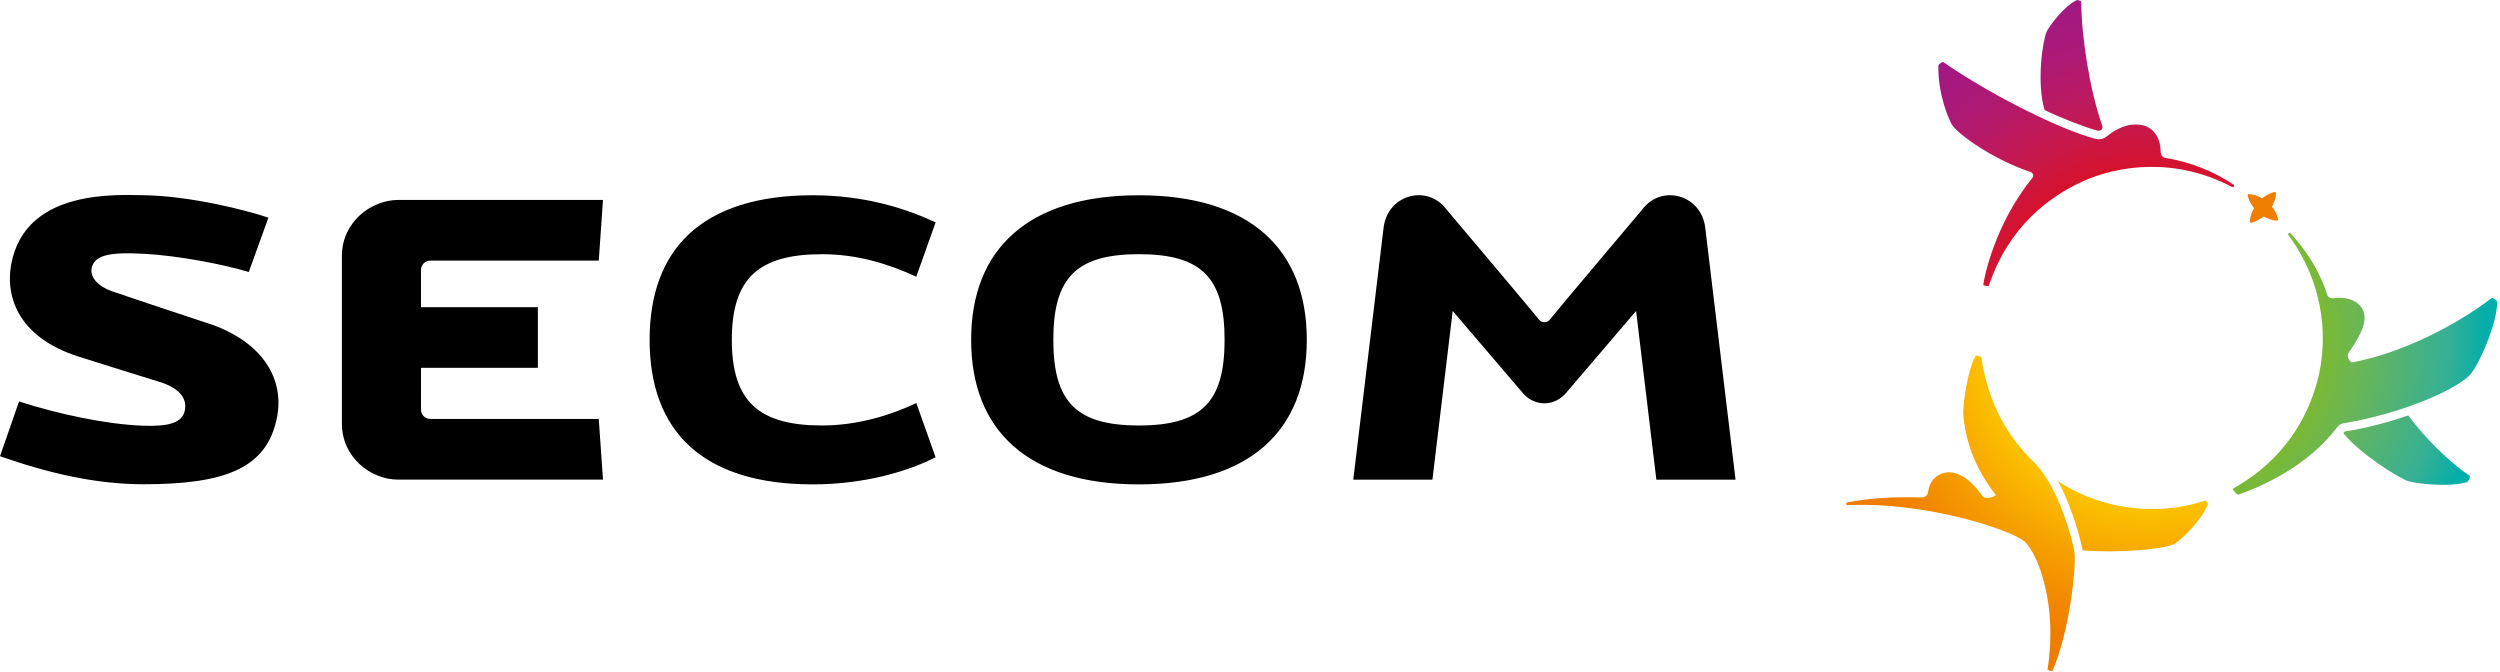 <?xml version="1.0" encoding="UTF-8" standalone="no"?>
<!-- Created with Inkscape (http://www.inkscape.org/) -->

<svg
   width="322.585mm"
   height="86.72mm"
   viewBox="0 0 322.585 86.72"
   version="1.1"
   id="svg5"
   xml:space="preserve"
   xmlns="http://www.w3.org/2000/svg"
   xmlns:svg="http://www.w3.org/2000/svg"><defs
     id="defs2">
	
	
</defs><g
     id="layer1"
     transform="translate(-39.093,-41.969)"><g
       id="g1092"
       transform="matrix(0.295,0,0,0.295,23.001,29.784)">
	<path
   class="st0"
   d="m 1040.45,132.34 c -1.02,1.82 -1.68,3.71 -1.85,5.79 0,0.16 0.07,0.36 0.21,0.48 0.15,0.12 0.35,0.18 0.51,0.13 2,-0.52 3.76,-1.45 5.36,-2.76 v 0 c 1.78,1.04 3.66,1.69 5.73,1.86 0.14,0.01 0.35,-0.06 0.46,-0.21 0.13,-0.14 0.17,-0.36 0.14,-0.51 -0.5,-2.03 -1.44,-3.81 -2.73,-5.42 1.02,-1.8 1.67,-3.71 1.85,-5.78 0,-0.17 -0.07,-0.37 -0.21,-0.5 -0.14,-0.12 -0.35,-0.16 -0.5,-0.13 -2.01,0.51 -3.77,1.45 -5.37,2.76 -1.77,-1.03 -3.67,-1.69 -5.73,-1.85 -0.14,-0.02 -0.35,0.06 -0.48,0.21 -0.13,0.14 -0.15,0.35 -0.13,0.5 0.52,2.05 1.44,3.82 2.74,5.43 z"
   id="path1051"
   style="fill:#ef7d00;fill-opacity:1" />
	<radialGradient
   id="SVGID_1_"
   cx="995.35"
   cy="190.08"
   r="135.48"
   gradientUnits="userSpaceOnUse">
		<stop
   offset="0.479"
   style="stop-color:#ffcd00;stop-opacity:1;"
   id="stop1053" />
		<stop
   offset="0.495"
   style="stop-color:#feca00;stop-opacity:1;"
   id="stop1055" />
		<stop
   offset="0.729"
   style="stop-color:#f6a200;stop-opacity:1;"
   id="stop1057" />
		<stop
   offset="0.904"
   style="stop-color:#f18700;stop-opacity:1;"
   id="stop1059" />
		<stop
   offset="1"
   style="stop-color:#ef7d00;stop-opacity:1;"
   id="stop1061" />
	</radialGradient>
	<path
   class="st1"
   d="m 1020.32,261.74 c -2.5,6.79 -12.07,16.42 -15.26,17.74 -5.4,2.27 -24.2,3.69 -39.03,2.62 -0.31,0 -0.61,-0.18 -0.61,-0.6 -2.17,-10.28 -6.89,-23.12 -10.78,-29.81 16.56,11.19 41.15,16.31 64.57,8.52 0.47,0.33 0.97,1.12 1.11,1.53 z m -58.45,20.64 c -0.46,-3.1 -6.43,-28.07 -17.96,-39.23 -10.49,-10.17 -19.65,-24.62 -22.73,-45.63 -0.5,-0.28 -1.61,-0.62 -2.29,-0.72 -3.6,5.21 -5.96,21.8 -5.57,26.22 1.47,16.58 8.97,27.95 14.22,34.86 -1.35,1.02 -3.35,1.53 -5.4,0.95 -2.3,-3.01 -7.57,-10.68 -15.03,-10.96 -3.22,-0.12 -8.52,2.29 -9.22,8.75 -0.13,1.23 -1.2,2.29 -2.99,2.25 -11.96,-0.32 -22.12,0.21 -32.6,2.22 -0.28,0.39 -0.21,0.93 0.12,1.2 34.53,-1.76 72.7,11.05 77.92,16.1 5.73,5.54 14.32,27.81 9.8,55.79 0.49,0.35 1.39,0.65 2.1,0.72 7.3,-16.48 10.68,-45.36 9.63,-52.52 z"
   id="path1064"
   style="fill:url(#SVGID_1_)" />
	<radialGradient
   id="SVGID_2_"
   cx="992.321"
   cy="182.125"
   r="140.141"
   gradientUnits="userSpaceOnUse">
		<stop
   offset="0.481"
   style="stop-color:#d5122c;stop-opacity:1;"
   id="stop1066" />
		<stop
   offset="0.612"
   style="stop-color:#c7184b;stop-opacity:1;"
   id="stop1068" />
		<stop
   offset="0.746"
   style="stop-color:#b91964;stop-opacity:1;"
   id="stop1070" />
		<stop
   offset="0.861"
   style="stop-color:#ad1975;stop-opacity:1;"
   id="stop1072" />
		<stop
   offset="0.949"
   style="stop-color:#a6197e;stop-opacity:1;"
   id="stop1074" />
		<stop
   offset="1"
   style="stop-color:#a31981;stop-opacity:1;"
   id="stop1076" />
	</radialGradient>
	<path
   class="st2"
   d="m 965.3,120.76 c -13.98,6.39 -32.07,19.3 -40.89,45.66 -0.53,0.11 -2.01,-0.18 -2.39,-0.41 0.43,-3.68 5.18,-26.76 21.51,-46.93 0.79,-0.95 0.17,-2.22 -0.81,-2.55 -16.51,-5.51 -31.39,-16.34 -34.17,-20.35 -1.47,-2.13 -6.48,-13.8 -6.15,-26.33 0.33,-0.53 1.29,-1.32 2.03,-1.48 18.19,12.67 46.56,27.41 62.98,32.56 3.3,1.04 5.91,2.21 8.51,0.13 5.14,-4.14 10.46,-6.24 16.24,-4.89 3.15,0.74 7.46,4.2 7.46,11.59 0,0.8 0.42,2.36 2.18,2.64 11.18,1.77 21.57,6.16 29.9,11.77 0.16,0.49 -0.16,0.95 -0.64,1.02 -24.88,-13.25 -50.02,-9.64 -65.76,-2.43 z m 6.62,-22.34 c 1.51,0.38 2.64,-0.74 2.12,-2.22 -5.38,-15.36 -9.13,-38.87 -9.13,-54.23 -0.31,-0.27 -1.27,-0.63 -1.82,-0.71 -6.1,2.92 -12.03,11.48 -13.1,13.43 -1.85,3.37 -4.8,22.39 -1.15,34.72 5.51,2.82 18.08,7.76 23.08,9.01 z"
   id="path1079"
   style="fill:url(#SVGID_2_)" />
	<radialGradient
   id="SVGID_3_"
   cx="995.773"
   cy="189.654"
   r="147.153"
   gradientUnits="userSpaceOnUse">
		<stop
   offset="0.477"
   style="stop-color:#7eba2a;stop-opacity:1;"
   id="stop1081" />
		<stop
   offset="0.61"
   style="stop-color:#6cb653;stop-opacity:1;"
   id="stop1083" />
		<stop
   offset="0.877"
   style="stop-color:#37b094;stop-opacity:1;"
   id="stop1085" />
		<stop
   offset="1"
   style="stop-color:#00aeaa;stop-opacity:1;"
   id="stop1087" />
	</radialGradient>
	<path
   class="st3"
   d="m 1080.02,226.38 c -1.44,0.12 -2.51,0.9 -3.28,1.92 -12.81,16.96 -33.11,25.92 -43.33,29.44 -0.91,-0.6 -1.72,-1.62 -2.35,-2.61 23.51,-13.06 33.08,-32.27 37.07,-47.02 4.45,-16.4 4.16,-41.45 -12.84,-64.27 0.17,-0.41 0.53,-0.66 0.95,-0.73 6.68,7.27 12.74,16.15 16.17,26.95 0.42,1.28 1.47,1.84 2.83,1.68 7.41,-0.88 11.67,2 13.09,5.77 2,5.39 -2.62,12.53 -6.79,18.58 -0.24,1.78 0.56,3.24 1.85,3.73 22.26,-4.19 45.9,-16.54 61.2,-28.27 0.64,0.18 1.83,1.02 2.16,1.49 0.69,8.21 -8.14,28.68 -12,32.43 -7.4,7.17 -30.56,16.83 -54.73,20.91 z m -0.19,4.75 c 7.9,9.54 24.81,19.64 28.04,20.64 3.07,0.93 17.27,2.85 25.66,0.46 0.79,-0.42 1.42,-1.76 1.33,-2.71 -9.47,-6.44 -19.9,-17.07 -26.94,-26.5 -7.47,2.53 -16.85,5.3 -27.2,6.92 -1.24,0.21 -1.16,0.86 -0.89,1.19 z"
   id="path1090"
   style="fill:url(#SVGID_3_)" />
</g><path
       d="m 238.368,94.012 c -1.149,0 -2.209,-0.567 -2.927,-1.503 -0.121,-0.157 -8.901,-10.416 -8.901,-10.416 l -2.617,21.771 h -10.212 l 3.91,-32.507 c 0.511,-4.297 5.65,-5.661 8.116,-2.366 0,0 11.338,13.429 11.911,14.185 0.201,0.275 0.452,0.366 0.724,0.366 0.275,0 0.523,-0.092 0.732,-0.366 0.567,-0.759 11.908,-14.185 11.908,-14.185 2.463,-3.293 7.602,-1.928 8.116,2.366 l 3.91,32.507 h -10.218 l -2.614,-21.771 c 0,0 -8.78,10.257 -8.901,10.416 -0.724,0.936 -1.784,1.503 -2.936,1.503 z m -93.196,2.859 c -8.148,0 -11.651,-3.086 -11.651,-11.054 0,-7.968 3.503,-11.048 11.651,-11.048 4.583,0 8.6,1.273 12.153,2.9 l 2.493,-7.005 c -3.783,-1.772 -9.087,-3.5 -15.847,-3.5 -14.3,0 -21.057,6.943 -21.057,18.653 0,11.71 6.754,18.653 21.057,18.653 6.76,0 12.368,-1.731 15.847,-3.494 l -2.493,-7.005 c -3.249,1.559 -7.569,2.9 -12.153,2.9 z M 66.792,83.976 c 0,0 -11.01,-3.638 -13.186,-4.406 -2.253,-0.789 -3.039,-2.162 -2.605,-3.296 0.49,-1.273 1.964,-1.828 6.769,-1.553 4.486,0.257 10.159,1.361 13.423,2.345 l 2.534,-7.008 c -2.755,-0.951 -10.1,-2.814 -16.113,-2.9 -3.547,-0.044 -14.542,-0.712 -16.872,8.018 -1.267,4.734 0.532,10.266 8.461,12.797 2.965,0.951 8.709,2.723 10.463,3.269 2.649,0.812 3.579,2.182 3.281,3.68 -0.322,1.621 -2.094,2.106 -5.502,1.976 C 52.69,96.705 46.544,95.379 41.55,93.772 l -2.457,7.064 c 6.329,2.218 12.416,3.618 18.508,3.618 10.599,0 15.971,-2.073 17.241,-8.668 0.927,-4.832 -1.719,-9.38 -8.051,-11.81 z m 27.867,-8.378 c 0.514,0 21.695,0 21.695,0 l 0.546,-7.829 H 90.462 c -3.479,0 -7.253,2.859 -7.253,7.215 v 21.653 c 0,4.303 3.68,7.218 7.253,7.218 h 26.438 l -0.546,-7.826 H 94.653 c -0.75,0 -1.237,-0.576 -1.237,-1.205 V 89.428 H 108.495 V 81.605 H 93.415 v -4.808 c 0,-0.664 0.526,-1.199 1.243,-1.199 z m 69.744,10.221 c 0,11.71 7.354,18.653 21.653,18.653 14.306,0 21.659,-6.943 21.659,-18.653 0,-11.71 -7.354,-18.653 -21.659,-18.653 -14.3,0 -21.653,6.943 -21.653,18.653 z m 21.653,-11.051 c 8.148,0 11.051,3.083 11.051,11.048 0,7.968 -2.903,11.054 -11.051,11.054 -8.142,0 -11.048,-3.086 -11.048,-11.054 0,-7.965 2.906,-11.048 11.048,-11.048 z"
       id="path1094"
       style="fill:#000000;stroke-width:0.295" /></g><style
     type="text/css"
     id="style1049">
	.st0{fill:#EF7D00;}
	.st1{fill:url(#SVGID_1_);}
	.st2{fill:url(#SVGID_2_);}
	.st3{fill:url(#SVGID_3_);}
</style></svg>
